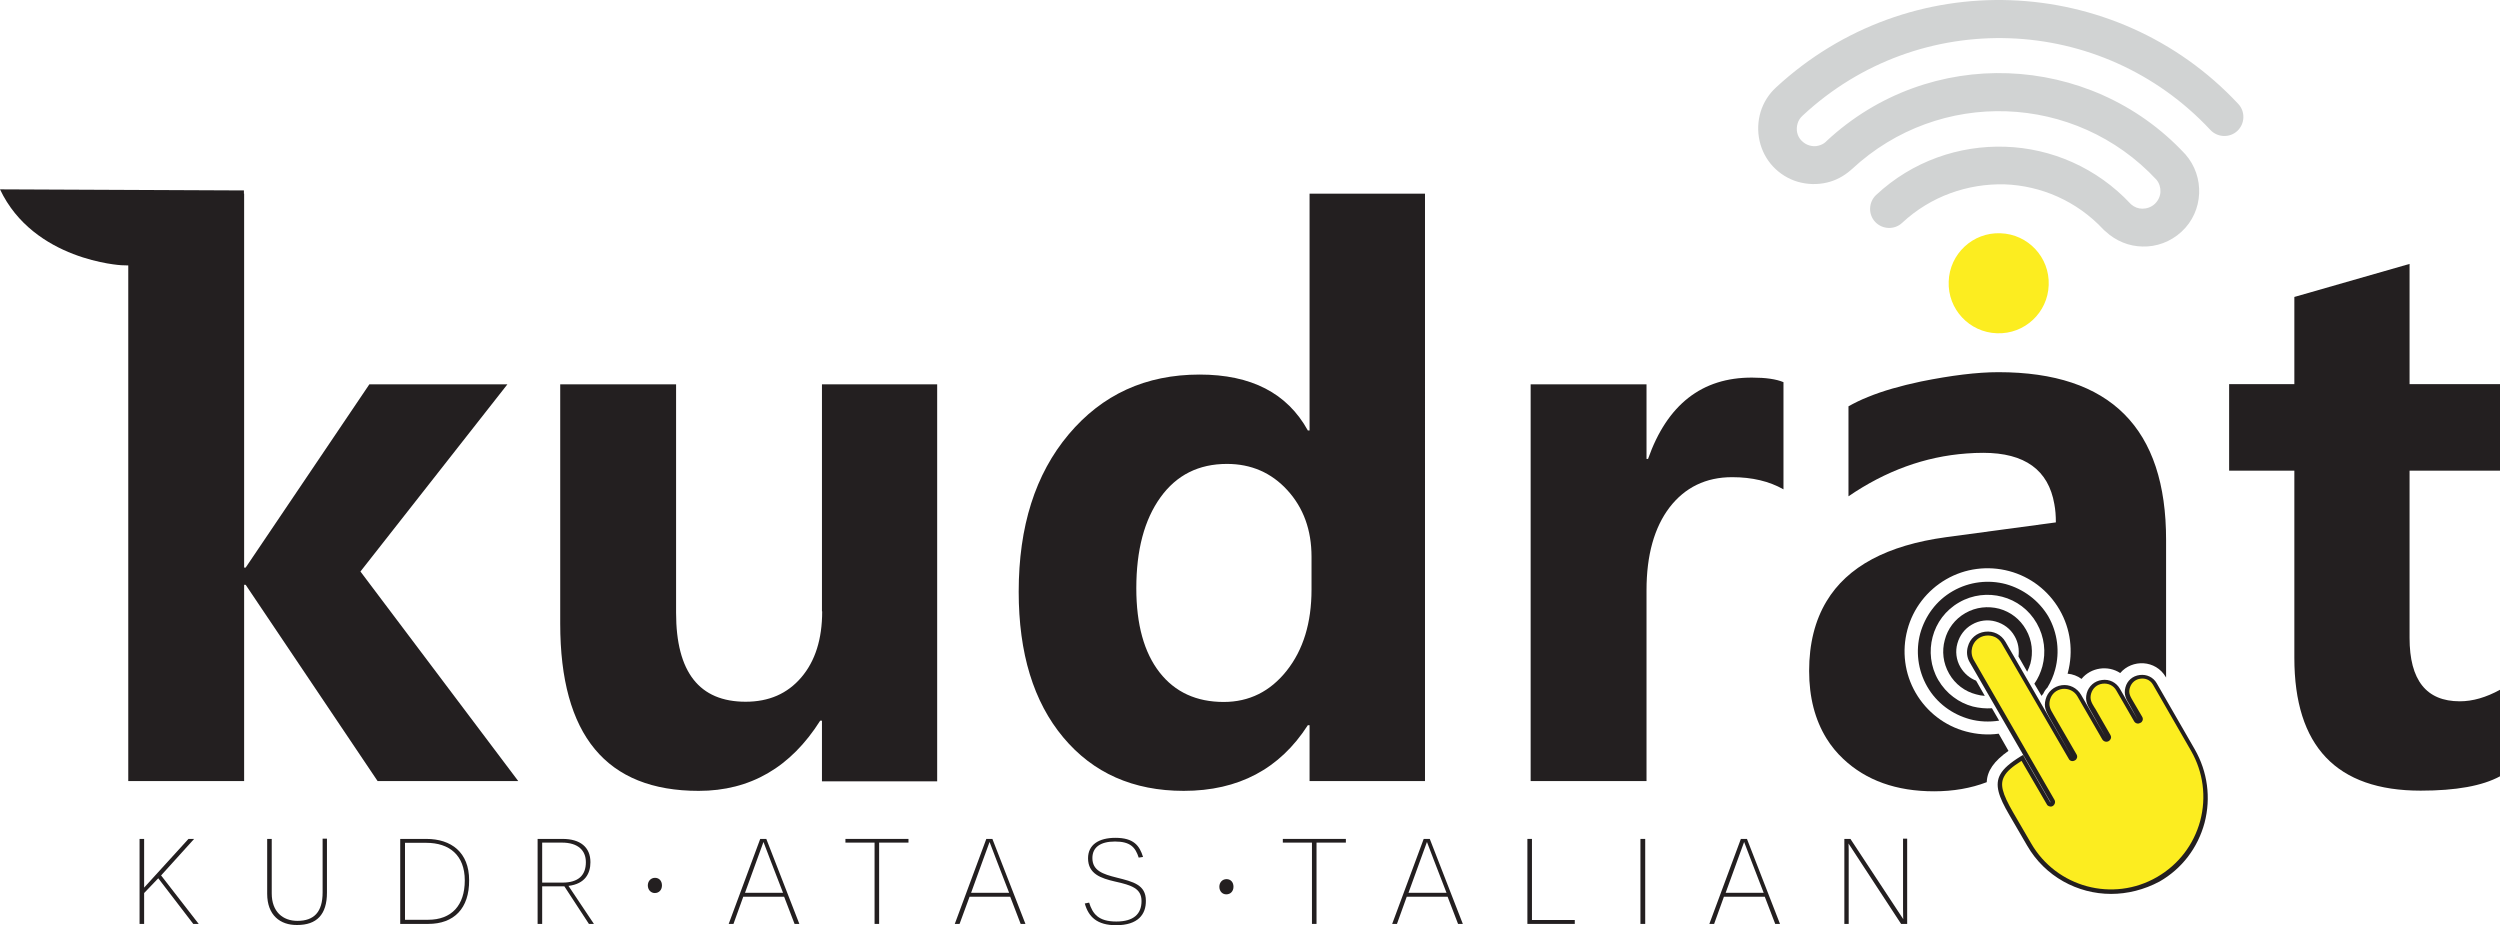 <?xml version="1.0" encoding="utf-8"?>
<!-- Generator: Adobe Illustrator 27.0.0, SVG Export Plug-In . SVG Version: 6.00 Build 0)  -->
<svg version="1.1" id="Layer_1" xmlns="http://www.w3.org/2000/svg" xmlns:xlink="http://www.w3.org/1999/xlink" x="0px" y="0px"
	 viewBox="0 0 1150 425.6" style="enable-background:new 0 0 1150 425.6;" xml:space="preserve">
<style type="text/css">
	.st0{fill:#D1D3D3;}
	.st1{fill-rule:evenodd;clip-rule:evenodd;fill:#FCED20;}
	.st2{fill:#231F20;}
	.st3{fill-rule:evenodd;clip-rule:evenodd;fill:#231F20;}
</style>
<g>
	<path class="st0" d="M875,102.5c-3.5,3.3-9.1,3.1-12.4-0.4c-3.3-3.5-3.1-9.1,0.4-12.4c16.7-15.6,38.2-22.9,59.4-22.2
		c21.2,0.7,42.1,9.6,57.7,26.3l0.2,0.2c1.5,1.3,3.3,2,5.2,2c2,0,4.1-0.7,5.7-2.2c1.6-1.5,2.5-3.5,2.6-5.5c0.1-2-0.5-4-1.8-5.6l0,0
		c-18.6-20-43.6-30.6-69-31.5c-25.3-0.9-51,7.9-71,26.5c-0.2,0.2-0.4,0.4-0.7,0.6c-3.2,2.8-7,4.8-11,5.7c-4.3,1-8.9,0.9-13.4-0.4
		c-4.4-1.3-8.3-3.8-11.3-7c-3-3.2-5.2-7.3-6.2-11.8c-1-4.5-0.8-9.1,0.5-13.4c1.3-4.2,3.7-8.1,7.1-11.2l0,0
		C847.5,12,886.4-1.3,924.9,0.1c38.4,1.4,76.4,17.4,104.7,47.7c3.3,3.5,3.1,9.1-0.4,12.4c-3.5,3.3-9.1,3.1-12.4-0.4
		c-25-26.8-58.5-41-92.4-42.2c-34-1.2-68.4,10.6-95.2,35.6l0,0l0,0c-1.1,1-1.9,2.2-2.3,3.6c-0.4,1.3-0.5,2.8-0.2,4.2
		c0.3,1.4,1,2.7,2,3.7c1,1,2.2,1.8,3.6,2.2c1.4,0.4,2.8,0.5,4.2,0.1c1.2-0.3,2.3-0.8,3.3-1.7l0.4-0.4c23.6-22,53.8-32.3,83.6-31.2
		c29.8,1.1,59.3,13.5,81.2,37l0,0l0.2,0.2c4.6,5.2,6.7,11.8,6.4,18.2c-0.3,6.5-3,12.8-8.1,17.5c-5.1,4.7-11.6,7-18,6.8
		c-6.1-0.1-12.2-2.5-17-7c-0.3-0.2-0.6-0.5-0.9-0.8c-12.3-13.2-28.8-20.2-45.5-20.8C905.2,84.4,888.2,90.2,875,102.5"/>
	<path class="st1" d="M920.2,107.3c12.7,0.4,22.7,11.1,22.2,23.8c-0.4,12.7-11.1,22.7-23.8,22.2c-12.7-0.4-22.7-11.1-22.2-23.8
		C896.8,116.8,907.5,106.8,920.2,107.3"/>
	<polygon class="st2" points="72.8,404 66.3,410.8 66.3,425 64.2,425 64.2,385.9 66.3,385.9 66.3,408.3 86.7,385.9 89.3,385.9 
		74.1,402.7 91.4,425 88.9,425 	"/>
	<path class="st2" d="M122.9,411.1v-25.2h2.1V411c0,8.4,5.1,12.6,11.8,12.6c7.7,0,11.6-4.1,11.6-13.1v-24.7h2v24.8
		c0,10.2-4.8,14.9-13.7,14.9C128.9,425.6,122.9,421,122.9,411.1"/>
	<path class="st2" d="M197,425h-12.9v-39.1h12c11.5,0,19.7,6.2,19.7,19C215.9,417.9,208.8,425,197,425 M196.1,387.7h-9.8v35.4h10.6
		c10.9,0,16.9-6.7,16.9-18.1C213.8,393.3,206.6,387.7,196.1,387.7"/>
	<path class="st2" d="M249.4,425h-2.1v-39.1h11.5c8.1,0,12.8,3.8,12.8,10.7c0,5.1-2.4,10-10.1,10.9l11.7,17.5h-2.3l-11.3-17.3H259
		h-9.6V425z M258.5,387.6h-9.1V406h9.3c7.4,0,10.8-3.4,10.8-9.4C269.5,391.2,265.9,387.6,258.5,387.6"/>
	<path class="st2" d="M337.4,425h-2.2l14.5-39.1h2.8l15.2,39.1h-2.2l-4.8-12.5h-18.8L337.4,425z M351.2,387.3l-3.1,8.5l-5.4,14.9
		h17.5l-5.8-15L351.2,387.3z"/>
	<polygon class="st2" points="404.4,425 402.3,425 402.3,387.6 388.9,387.6 388.9,385.9 417.9,385.9 417.9,387.6 404.4,387.6 	"/>
	<path class="st2" d="M441.4,425h-2.2l14.5-39.1h2.8l15.2,39.1h-2.2l-4.8-12.5H446L441.4,425z M455.2,387.3l-3.1,8.5l-5.4,14.9h17.5
		l-5.8-15L455.2,387.3z"/>
	<path class="st2" d="M513.4,425.6c-8.8,0-12.7-3.9-14.4-10l2-0.4c1.6,5.1,4.2,8.7,12.5,8.7c8,0,11.6-3.5,11.6-9.4
		c0-5.8-4.5-7.3-12.2-9c-6.5-1.5-12.4-3.5-12.4-10.7c0-6.2,4.9-9.4,12.6-9.4c8.4,0,11.1,3.6,12.7,8.8l-2,0.3
		c-1.5-4.7-3.8-7.4-10.9-7.4c-6.8,0-10.4,2.7-10.4,7.6c0,5.8,4.8,7.4,11.2,9c7.6,1.9,13.4,3.3,13.4,10.6
		C527.2,420.6,523.5,425.6,513.4,425.6"/>
	<polygon class="st2" points="605.6,425 603.5,425 603.5,387.6 590.1,387.6 590.1,385.9 619.1,385.9 619.1,387.6 605.6,387.6 	"/>
	<path class="st2" d="M642.6,425h-2.2l14.5-39.1h2.8l15.2,39.1h-2.2l-4.8-12.5h-18.8L642.6,425z M656.4,387.3l-3.1,8.5l-5.4,14.9
		h17.5l-5.8-15L656.4,387.3z"/>
	<polygon class="st2" points="702.6,385.9 704.7,385.9 704.7,423.2 724.4,423.2 724.4,425 702.6,425 	"/>
	<rect x="754.6" y="385.9" class="st2" width="2.2" height="39.1"/>
	<path class="st2" d="M788.5,425h-2.2l14.5-39.1h2.8l15.2,39.1h-2.2l-4.8-12.5H793L788.5,425z M802.3,387.3l-3.1,8.5l-5.4,14.9h17.5
		l-5.8-15L802.3,387.3z"/>
	<path class="st2" d="M848.4,385.9h2.8l24.3,36.9c0,0-0.1-2-0.1-4.9v-32.1h1.9V425h-2.8l-24.2-37c0,0,0.1,1.3,0.1,3.2V425h-2V385.9z
		"/>
	<path class="st1" d="M996.5,323.8l-5.3-9.2c-3-5.2-11-4.2-12.5,1.7c-0.9,3.3,0.8,5.3,2.3,8l3.5,6c0.7,1.2-1.2,2.3-1.9,1.1
		l-8.2-14.2c-3.3-5.6-11.8-4.6-13.5,1.8c-0.9,3.3,0.5,5.1,2,7.8l6.9,11.9c0.7,1.2-1.2,2.3-1.9,1.1l-11.5-19.9
		c-3.5-6-12.6-4.9-14.4,1.9c-0.8,3.2,0.2,5,1.7,7.6l10.6,18.3c0.7,1.2-1.2,2.3-1.9,1.1l-6.9-12l-1.5-2.6l-22.3-38.6
		c-3.7-6.5-13.5-5.3-15.5,2c-0.6,2.2-0.3,4.5,0.8,6.4l25.5,44.2l11.7,20.3c0.4,1-0.8,2.1-1.9,1.1l-11.5-19.9l-0.6-1.1
		c-4.7,2.9-7.6,5.3-9.1,7.9c-2.6,4.4-0.8,9.3,4.1,17.8l8.2,14.1c12,20.8,38.6,27.9,59.4,15.9c20.8-12,27.9-38.6,15.9-59.4
		L996.5,323.8z"/>
	<path class="st2" d="M971.1,411.2c-15.4,0-30.4-8-38.6-22.2l-8.2-14.1c-4.9-8.4-6.9-13.9-4.1-18.8c1.5-2.6,4.3-5.1,9.5-8.3l0.9-0.5
		l1.1,2l11.4,19.7l0.2,0.1l-37.2-64.4c-1.3-2.2-1.6-4.7-0.9-7.2c1-3.8,4-6.4,7.9-6.9c3.9-0.5,7.5,1.3,9.4,4.6l30.7,53.2l-10.4-18.3
		c-1.5-2.7-2.8-4.8-1.8-8.4c0.9-3.5,3.8-6,7.4-6.5c3.6-0.5,7,1.2,8.9,4.4l11.5,19.9l-7.1-12.6c-1.4-2.4-2.7-4.5-1.8-8
		c0.9-3.3,3.6-5.7,7-6.1c3.4-0.5,6.6,1.1,8.3,4.1l8.2,14.2l-3.9-7.1c-1.4-2.3-2.7-4.5-1.8-7.8c0.8-3.1,3.3-5.3,6.6-5.7
		c3.2-0.4,6.2,1,7.8,3.8l17.5,30.4c5.9,10.3,7.5,22.3,4.5,33.8c-3.1,11.5-10.4,21.1-20.7,27C986.3,409.3,978.6,411.2,971.1,411.2
		 M929.9,350c-4.3,2.7-6.7,4.8-7.9,7c-2.1,3.7-1.1,7.8,4.1,16.8l8.2,14.1c11.7,20.3,37.7,27.3,58,15.5c9.8-5.7,16.8-14.8,19.8-25.8
		c2.9-11,1.4-22.4-4.2-32.2l-17.5-30.4c-1.4-2.5-3.9-3.1-5.8-2.8c-1.9,0.2-4.1,1.5-4.9,4.3c-0.7,2.4,0.3,4,1.6,6.2l4.1,7
		c0.3,0.5,0.4,1.1,0.2,1.7c-0.2,0.5-0.5,0.9-1,1.1c-0.5,0.3-1,0.4-1.5,0.3c-0.6-0.1-1.1-0.5-1.4-1l-8.2-14.2
		c-1.3-2.3-3.7-3.4-6.3-3.1c-2.6,0.3-4.6,2.1-5.3,4.6c-0.7,2.6,0.2,4.1,1.6,6.4l0.4,0.6l6.9,12c0.4,0.7,0.4,1.4,0,2
		c-0.4,0.7-1.1,1.1-1.9,1.1h0c-0.7,0-1.4-0.4-1.8-1l-11.5-19.9c-1.4-2.4-4-3.7-6.9-3.4c-2.8,0.4-5,2.3-5.7,5
		c-0.7,2.8,0.1,4.3,1.6,6.8l10.6,18.3c0.3,0.5,0.4,1.1,0.2,1.7c-0.2,0.5-0.5,0.9-1,1.1c-1,0.6-2.3,0.3-2.8-0.8L920.8,296
		c-1.5-2.7-4.4-4-7.4-3.6c-3,0.4-5.4,2.5-6.2,5.4c-0.5,1.9-0.3,3.9,0.7,5.7l37.2,64.5c0.5,1,0.1,2.1-0.7,2.7
		c-0.7,0.5-1.8,0.5-2.7-0.4l-0.1-0.2L929.9,350z"/>
	<path class="st3" d="M919.6,280c-5.1-1.3-10.6-0.8-15.5,2c-4.9,2.8-8.2,7.3-9.5,12.4c-1.4,5.1-0.8,10.6,2,15.5
		c2.8,4.9,7.3,8.2,12.4,9.5c1.3,0.4,2.6,0.6,4,0.7l-4-7c-2.9-1.1-5.5-3.3-7.2-6.2c-2-3.4-2.4-7.4-1.4-10.9c1-3.6,3.3-6.8,6.7-8.7
		c3.4-2,7.4-2.4,10.9-1.4c3.6,1,6.8,3.3,8.7,6.7c1.7,2.9,2.2,6.2,1.8,9.4l4,7c0.6-1.2,1.1-2.5,1.5-3.8c1.3-5,0.8-10.6-2-15.5
		C929.2,284.7,924.7,281.4,919.6,280"/>
	<path class="st3" d="M922.7,268.7c-7.9-2.1-16.7-1.2-24.4,3.2c-7.7,4.4-12.8,11.6-15,19.5c-2.1,7.9-1.2,16.7,3.2,24.4
		c4.4,7.7,11.6,12.8,19.5,15c4.4,1.2,9,1.4,13.6,0.7l-3.3-5.7c-3,0.2-5.9-0.1-8.8-0.8c-6.4-1.7-12.2-5.9-15.9-12.2
		c-3.6-6.2-4.3-13.4-2.6-19.8c1.7-6.5,5.9-12.3,12.2-15.9c6.2-3.6,13.4-4.3,19.8-2.6c6.5,1.7,12.3,5.9,15.9,12.2
		c3.6,6.3,4.3,13.4,2.6,19.8c-0.8,2.9-2,5.6-3.7,8l3.3,5.6c0.3-0.3,0.5-0.7,0.8-1c0.5-1.1,1.1-2,1.9-2.8c1.6-2.6,2.8-5.4,3.6-8.4
		c2.1-7.9,1.2-16.7-3.2-24.4C937.7,276,930.6,270.9,922.7,268.7"/>
	<path class="st3" d="M919.3,171.2c-9.9,0-21.8,1.5-35.7,4.3c-9.4,2-17.5,4.3-24.3,7.1c-3.3,1.3-6.3,2.8-9,4.3v41.4
		c17.1-11.7,35.2-18.3,54.3-19.7c2.6-0.2,5.1-0.3,7.7-0.3c19.1,0,30,7.9,32.7,23.6c0.5,2.6,0.7,5.4,0.7,8.4l-50.5,6.8
		c-27.1,3.7-45.4,13.5-55,29.5c-5.3,8.8-8,19.5-8,32c0,12.2,2.7,22.5,8,31.1c2.1,3.4,4.7,6.6,7.7,9.4c10.5,9.9,24.4,14.9,41.8,14.9
		c8.8,0,16.9-1.4,24.2-4.2c0.2-5.2,3.3-9.7,10-14.4l-4.5-7.9c-5,0.7-10.1,0.3-15-1c-9.8-2.6-18.1-9-23.2-17.8
		c-5.1-8.8-6.4-19.2-3.8-29c2.6-9.8,9-18.1,17.8-23.2c8.8-5.1,19.2-6.4,29-3.8c9.8,2.6,18.1,9,23.2,17.8c5.1,8.8,6.4,19.2,3.8,29
		c0,0.1-0.1,0.2-0.1,0.4c2.3,0.2,4.5,1,6.4,2.4c4.3-5.3,12.2-6.4,17.8-2.7c5.4-6.4,16.3-6.2,21,1.9l0.1,0.2v-50.1v-13.1
		C996.5,197,970.8,171.2,919.3,171.2"/>
	<path class="st3" d="M233.4,176.8h-63.5l-56.9,84.3h-0.7v-172h-0.1v-1.5L0,87.1C15.5,119.9,55.8,122,55.8,122l3.2,0.1v237.2h53.3
		V269h0.7l60.7,90.3h64.7l-72.6-96.4L233.4,176.8z"/>
	<path class="st3" d="M378.2,281.2c0,12.8-3.2,22.9-9.6,30.4c-6.4,7.5-14.9,11.2-25.6,11.2c-21.3,0-32-13.6-32-40.9V176.8h-53.3
		v110.1c0,51.3,21.2,76.9,63.7,76.9c23.7,0,42.3-10.8,55.9-32.3h0.8v27.9h53V176.8h-53V281.2z"/>
	<path class="st3" d="M602.4,198h-0.8c-9.5-17.2-26.1-25.7-49.8-25.7c-24.8,0-44.8,9.2-60.2,27.5c-15.4,18.3-23,42.4-23,72.4
		c0,28.3,6.8,50.6,20.5,67c13.7,16.4,32.2,24.6,55.4,24.6c25.2,0,44.2-10.1,57.1-30.2h0.8v25.7h53.1V89.1h-53.1V198z M603.3,271.2
		c0,15.3-3.8,27.7-11.4,37.3c-7.6,9.6-17.3,14.4-29,14.4c-12.5,0-22.4-4.5-29.5-13.6c-7.1-9.1-10.7-22-10.7-38.7
		c0-17.6,3.7-31.5,11.1-41.8c7.4-10.3,17.6-15.4,30.6-15.4c11.1,0,20.4,4,27.8,12.1c7.4,8.1,11.1,18.3,11.1,30.6V271.2z"/>
	<path class="st3" d="M758.1,211.1h-0.7v-34.3h-53.3v182.5h53.3v-87.8c0-16.2,3.6-28.9,10.6-38.1c7.1-9.2,16.7-13.9,28.8-13.9
		c9.2,0,17.1,1.9,23.6,5.6v-49.3c-3.3-1.4-8.1-2.1-14.4-2.1C782.9,173.6,766.9,186.1,758.1,211.1"/>
	<path class="st3" d="M1150,216.5v-39.8h-41.6v-55.3l-53,15.2v40.1h-30v39.8h30v86.1c0,40.7,19.4,61.1,58.1,61.1
		c16.3,0,28.4-2.2,36.5-6.6v-39.8c-6.4,3.5-12.5,5.3-18.5,5.3c-15.4,0-23.1-9.7-23.1-29.2v-76.9H1150z"/>
	<path class="st2" d="M298,407.3c0-2,1.4-3.5,3.3-3.5c1.9,0,3.2,1.4,3.2,3.5c0,2-1.3,3.5-3.3,3.5C299.4,410.8,298,409.3,298,407.3"
		/>
	<path class="st2" d="M560.9,407.9c0-2,1.4-3.5,3.3-3.5c1.9,0,3.2,1.4,3.2,3.5c0,2-1.3,3.5-3.3,3.5
		C562.2,411.4,560.9,409.9,560.9,407.9"/>
</g>
</svg>
